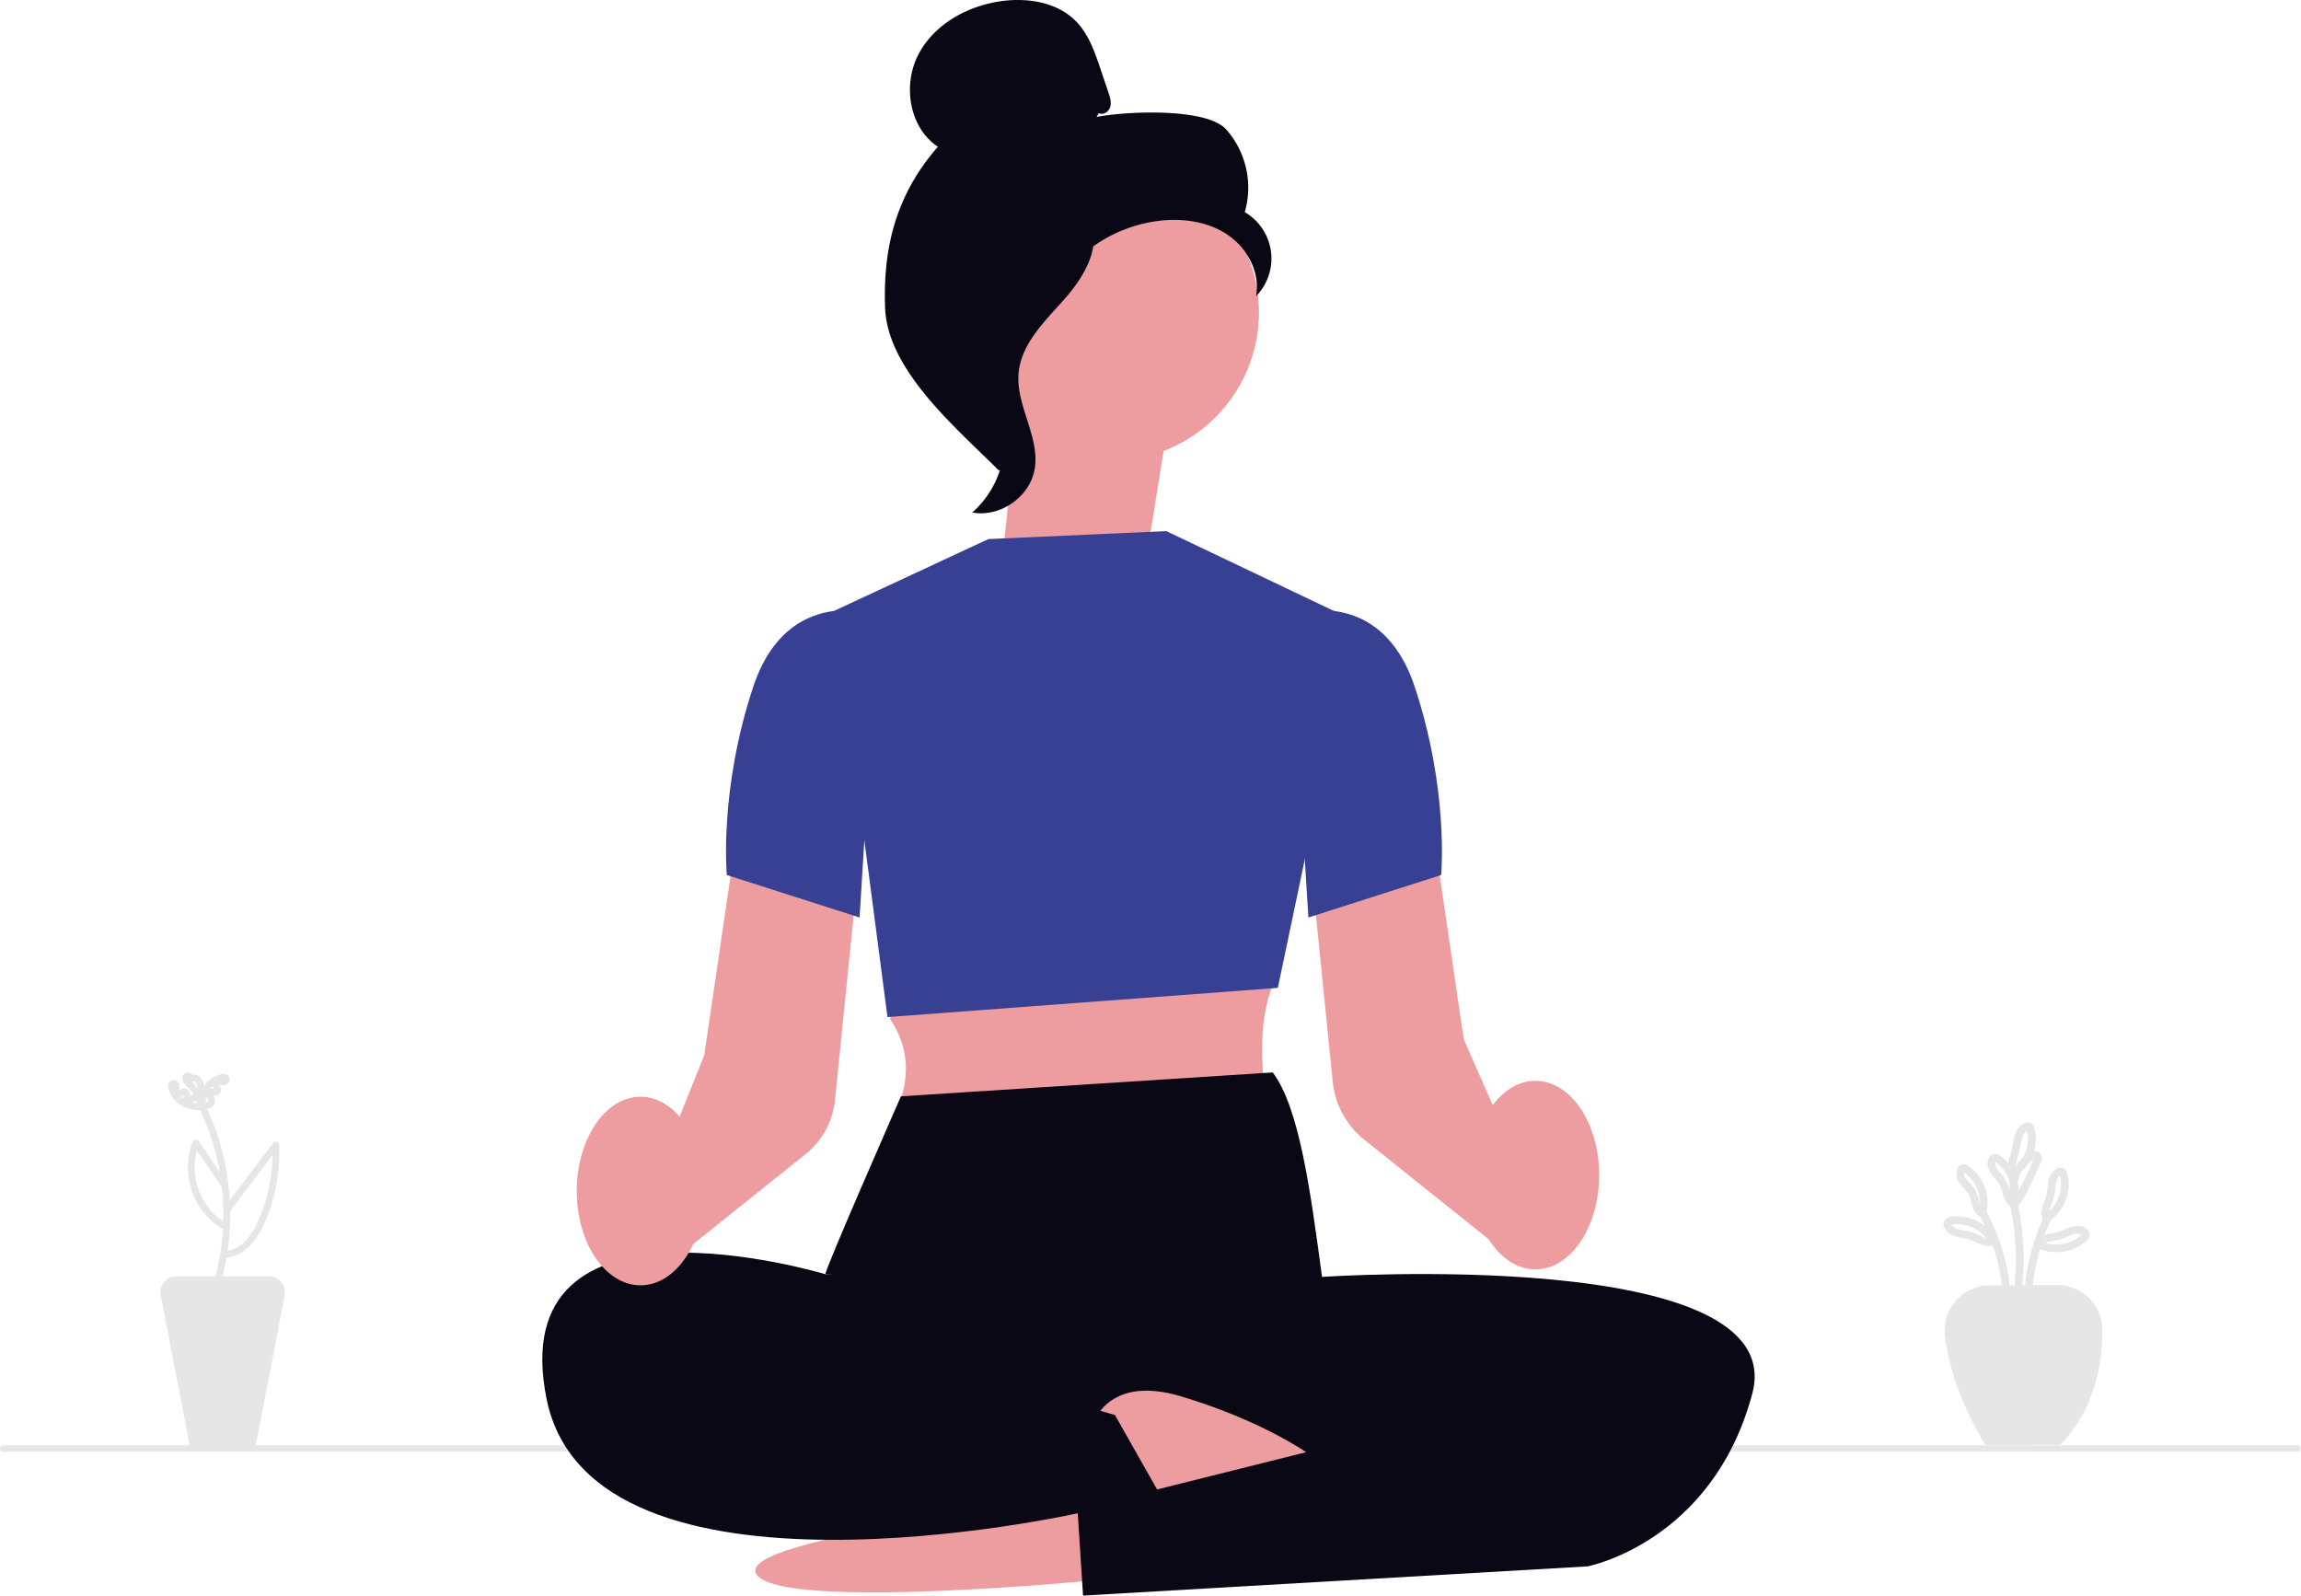<svg xmlns="http://www.w3.org/2000/svg" width="800" height="554.737" viewBox="0 0 800 554.737" xmlns:xlink="http://www.w3.org/1999/xlink" role="img" artist="Katerina Limpitsouni" source="https://undraw.co/"><g transform="translate(-565.665 -239.583)"><path d="M0,544.5a1.153,1.153,0,0,0,1.207,1.1H798.793a1.1,1.1,0,1,0,0-2.2H1.207A1.153,1.153,0,0,0,0,544.5Z" transform="translate(565.665 198.68)" fill="#e6e6e6"/><path d="M427.859,202.3l7.5-46.819-50.568-20.6L377.3,206.037Z" transform="translate(536.718 229.239)" fill="#ed9da0"/><circle cx="51.565" cy="51.565" r="51.565" transform="translate(900.234 296.636)" fill="#ed9da0"/><path d="M407.589,39.295c1.5.868,3.49-.443,3.97-2.105s-.083-3.425-.628-5.06c-.923-2.742-1.856-5.494-2.779-8.236C406.176,18.05,404.08,12,399.815,7.552,393.361.84,383.113-.868,373.889.369c-11.846,1.588-23.544,8-29.046,18.613s-3.167,25.418,6.8,32.038c-14.191,16.259-19.14,34.392-18.355,55.96S357.566,148.4,372.9,163.6c3.425-2.077,6.537-11.8,4.653-15.336s.812-7.626-1.514-10.876-4.284,1.93-1.92-1.311c1.486-2.04-4.321-6.74-2.105-7.959,10.692-5.909,14.246-19.241,20.968-29.443a50.175,50.175,0,0,1,36.636-22.029c8.079-.766,16.619.619,23.239,5.309S463.77,95.024,462.238,103a18.687,18.687,0,0,0-3.9-29.249,30.543,30.543,0,0,0-6.481-28.779c-6.906-7.617-34.937-6.315-45.019-4.312" transform="translate(540.101 239.587)" fill="#090814"/><path d="M408.545,83.32c-13.36,1.44-23.008,13.018-31.151,23.7-4.69,6.158-9.611,12.963-9.491,20.709.12,7.829,5.355,14.542,7.857,21.965a33.1,33.1,0,0,1-9.63,34.863c9.621,1.828,20.017-5.383,21.679-15.031,1.93-11.227-6.583-22.066-5.577-33.423.886-10,8.771-17.7,15.465-25.178s12.991-17.4,9.907-26.96" transform="translate(537.575 233.194)" fill="#090814"/><path d="M404.833,592.528s-111.717,11.079-120.026-1.847,113.37-25.852,113.37-25.852Z" transform="translate(543.846 196.253)" fill="#ed9da0"/><path d="M337.5,370.49l-2.308,12.252c6.288,9.279,6.888,19.084,3.231,29.3l127.413.923c-1.366-13.8-2.871-28.594,2.373-42.157Z" transform="translate(539.949 211.162)" fill="#ed9da0"/><path d="M558.393,457.4l-46.21-36.968a29.6,29.6,0,0,1-10.9-20.035l-7.118-70.419,42.425-14.145,10.23,69.726,25.492,57.936-13.9,13.9h-.009Z" transform="translate(527.753 215.356)" fill="#ed9da0"/><path d="M367.74,202.76l61.86-2.77,65.553,31.225L468.378,358.794,332.656,368.95,314.19,227.688Z" transform="translate(541.56 224.243)" fill="#384093"/><path d="M466.336,403.83c9.3,12.252,13.194,41.751,17.145,71.093,0,0-171.73-.923-172.653-.923s26.249-61.86,26.249-61.86l129.259-8.31Z" transform="translate(541.82 208.605)" fill="#090814"/><path d="M463.772,472.3l11.541,7.829s163.42-11.079,149.571,40.624-57.243,60.013-57.243,60.013L392.218,590.924,390.371,562.3s-168.96,37.854-184.656-39.7,96.944-43.394,96.944-43.394L463.772,472.3h0Z" transform="translate(549.997 203.396)" fill="#090814"/><path d="M410.65,537.667s3.869-20.312,31.567-12,43.394,19.389,43.394,19.389l-66.476,16.619Z" transform="translate(534.16 199.411)" fill="#ed9da0"/><path d="M485.69,231.356s31.391-11.079,43.394,24.929,9.233,65.553,9.233,65.553L492.153,336.61,485.69,231.356Z" transform="translate(528.403 221.96)" fill="#384093"/><path d="M251.7,463.48,241.63,445.734l21.762-54.169,10.23-69.735,42.425,14.145-7.211,71.277a27.581,27.581,0,0,1-10.156,18.65L251.7,463.489h0Z" transform="translate(547.127 214.896)" fill="#ed9da0"/><path d="M326.294,231.356S294.9,220.277,282.9,256.285s-9.233,65.553-9.233,65.553l46.164,14.772,6.463-105.254Z" transform="translate(544.69 221.96)" fill="#384093"/><ellipse cx="22.159" cy="32.776" rx="22.159" ry="32.776" transform="translate(1077.338 615.352)" fill="#ed9da0"/><ellipse cx="22.159" cy="32.776" rx="22.159" ry="32.776" transform="translate(766.193 620.892)" fill="#ed9da0"/><path d="M332.84,507.83l80.325,23.082,15.7,27.7-30.016,6.463" transform="translate(540.129 200.626)" fill="#090814"/><path d="M842.815,625.817H820.234L809.964,572.6a5.59,5.59,0,0,1,5.489-6.649H847.6a5.59,5.59,0,0,1,5.489,6.649Z" transform="translate(-188.425 117.362)" fill="#e6e6e6"/><path d="M829.777,572.385a87.416,87.416,0,0,0-4.82-62.956c-.652-1.369-2.686-.174-2.036,1.19a85.814,85.814,0,0,1,7.524,47.464,83.872,83.872,0,0,1-2.942,13.675,1.18,1.18,0,0,0,2.274.627Z" transform="translate(-187.805 114.624)" fill="#e6e6e6"/><path d="M833.141,545.414l16.911-22.328-2.2-.595a60.017,60.017,0,0,1-3.37,22.357c-2.187,6.177-5.963,14.235-13.564,14.483-1.513.049-1.52,2.407,0,2.358,8.088-.264,12.54-7.692,15.166-14.413a61.743,61.743,0,0,0,4.125-24.785,1.19,1.19,0,0,0-2.2-.6l-16.911,22.328C830.189,545.433,832.236,546.609,833.141,545.414Z" transform="translate(-187.469 115.224)" fill="#e6e6e6"/><path d="M832.785,535.847l-10.019-14.665a1.2,1.2,0,0,0-2.155.282,24.9,24.9,0,0,0,10.724,30.386,1.18,1.18,0,0,0,1.19-2.036,22.557,22.557,0,0,1-9.64-27.723l-2.155.282,10.019,14.665C831.6,538.283,833.644,537.1,832.785,535.847Z" transform="translate(-187.987 115.19)" fill="#e6e6e6"/><path d="M824.272,509c-2.318-.115-4.729-.256-6.669-1.676a7.259,7.259,0,0,1-1.841-1.99,7.07,7.07,0,0,1-.607-1.169,3.694,3.694,0,0,1-.31-1.233c0,.113.113-.091,0,0l-.169.135a.416.416,0,0,1-.542.111c-.184.023-.057-.285-.091.263a5.34,5.34,0,0,0-.007,1.778,2.111,2.111,0,0,0,2.724,1.518,7.729,7.729,0,0,0,1.142-.538l.106-.054q.195-.093.032-.014c.09-.152.141.146-.009-.024l.1,0-.12-.007a.44.44,0,0,1-.309-.229q-.057-.176-.019-.051c.037.052.039.286.02.059.006.076.006.154.007.23,0,.2-.012.393-.012.59a2.751,2.751,0,0,0,.309,1.411,1.894,1.894,0,0,0,1.728.9c.77-.036,1.206-.573,1.856-.865a.726.726,0,0,1,.874.168.748.748,0,0,1,.094.769,1.209,1.209,0,0,0,.423,1.613,1.19,1.19,0,0,0,1.613-.423,3.062,3.062,0,0,0-2.727-4.556,3.006,3.006,0,0,0-1.05.205,3.047,3.047,0,0,0-1.113.647c-.418.519-.129-.013-.111.094,0-.012.419.234.45.255l.041.107q-.045-.2-.017.01c0-.112-.012-.225-.012-.337a5.234,5.234,0,0,0-.115-1.555,1.961,1.961,0,0,0-1.4-1.341,2.681,2.681,0,0,0-1.83.363,6.741,6.741,0,0,1-.645.333c.194-.073-.064.024-.095.012-.145-.056.138,0,.152,0,.082.036.212.209.224.211-.052-.011-.049-.193-.051-.227-.027-.413.111-.825.111-1.238a2.416,2.416,0,0,0-.971-2.028,1.824,1.824,0,0,0-2.292.105c-1.068.982-.632,2.588-.154,3.744a9.6,9.6,0,0,0,6.034,5.566,20.566,20.566,0,0,0,5.241.713,1.179,1.179,0,1,0,0-2.358Z" transform="translate(-188.298 114.243)" fill="#e6e6e6"/><path d="M824.8,510.252c.218-2.2.47-4.552,1.872-6.362a7.481,7.481,0,0,1,2.235-1.916,6.7,6.7,0,0,1,1.243-.553c.242-.079.487-.133.732-.2.434-.119-.082-.013.14-.03a1.762,1.762,0,0,1,.189-.007q.223.013.056,0c.172-.1.118.106.041,0l-.07-.051a.57.57,0,0,1-.126-.653c-.014-.15.249-.033-.133-.094a5.357,5.357,0,0,0-1.888-.107,2.107,2.107,0,0,0-1.656,2.672,10.3,10.3,0,0,0,.524,1.236c-.076-.188,0,.031.019.08.043.145-.032.2.017.033a.757.757,0,0,1,.068-.227.448.448,0,0,1,.146-.144q.205-.075.009-.017c.018-.029.277,0,0-.007-.111,0-.223,0-.334-.007-.171-.009-.341-.028-.512-.036a2.611,2.611,0,0,0-1.436.275,1.889,1.889,0,0,0-.887,1.985,9.161,9.161,0,0,0,.764,1.608.722.722,0,0,1-1.062.84c-1.326-.742-2.516,1.294-1.19,2.036a3.061,3.061,0,0,0,4.633-2.785,4.826,4.826,0,0,0-.776-2.009s-.126-.2-.076-.184c.306.1-.154.481-.216.546l-.112.049q.2-.043-.021-.005c.108-.005.215,0,.323,0a4.832,4.832,0,0,0,1.621-.056,1.972,1.972,0,0,0,1.349-1.359,2.8,2.8,0,0,0-.342-1.909c-.037-.08-.226-.514-.169-.356-.007-.02-.1-.316-.094-.316.117,0-.124.405.017.118.165-.334-.161.349-.184.259-.01-.037.22-.024.23-.024.412.01.816.156,1.231.172a2.38,2.38,0,0,0,2.091-.969,1.823,1.823,0,0,0-.165-2.309c-.962-.983-2.529-.637-3.669-.219a9.979,9.979,0,0,0-3.463,2.138,9.711,9.711,0,0,0-2.422,3.788,21.148,21.148,0,0,0-.91,5.079,1.187,1.187,0,0,0,1.179,1.179,1.2,1.2,0,0,0,1.179-1.179Z" transform="translate(-187.821 114.145)" fill="#e6e6e6"/><path d="M824.949,507.811a30.186,30.186,0,0,0-3.57-5.286q-.483-.576-1-1.125a7.878,7.878,0,0,1-.872-.95c-.05-.084-.039-.129-.067-.147q-.031-.123,0-.016a.211.211,0,0,1,0,.147c.014.094-.094.074.01-.016-.187.161-.332.312-.626.222-.11-.034-.183-.153-.268-.2s.023-.037,0,.029c-.046.135-.167.443-.241.622l2.274.627c.03-.146.138-.291,0-.123a1.562,1.562,0,0,1,.17-.171q-.114.095.062-.023c-.163.061.174-.052.178-.053-.228.048.312.048.114.007a1.362,1.362,0,0,1,.932.855,4.9,4.9,0,0,1,.307,2.009,10.776,10.776,0,0,1-.24,2.325,1.207,1.207,0,0,0,.823,1.45,1.191,1.191,0,0,0,1.45-.823c.472-2.2.7-5.046-.814-6.905a3.274,3.274,0,0,0-2.765-1.255,2.771,2.771,0,0,0-2.489,2.081,1.179,1.179,0,0,0,2.274.627,2.688,2.688,0,0,0,0-2.468,1.879,1.879,0,0,0-2.083-.88,2.058,2.058,0,0,0-1.406,1.855,2.817,2.817,0,0,0,.843,2.032c.893,1.021,1.846,1.966,2.656,3.061a28.918,28.918,0,0,1,2.31,3.681,1.179,1.179,0,1,0,2.036-1.19Z" transform="translate(-188.077 114.12)" fill="#e6e6e6"/><path d="M718.126,632.875c-.169.076-26.14.076-25.97.151-9.332-15.458-12.95-28.522-14.147-38.084a15.628,15.628,0,0,1,15.467-17.489l23.507-.137a15.65,15.65,0,0,1,15.757,15.551C732.793,604.487,730.194,620.418,718.126,632.875Z" transform="translate(563.848 109.053)" fill="#e6e6e6"/><path d="M700.851,584.392a90.676,90.676,0,0,0-1.516-30.924c-.38-1.7-2.995-.982-2.615.721a88.516,88.516,0,0,1,1.419,30.2C697.925,586.119,700.639,586.1,700.851,584.392Z" transform="translate(567.704 103.959)" fill="#e6e6e6"/><path d="M703.617,584.108a72.027,72.027,0,0,1,6.352-24.873c.722-1.575-1.615-2.955-2.342-1.369a75.734,75.734,0,0,0-6.722,26.242C700.781,585.85,703.494,585.842,703.617,584.108Z" transform="translate(568.57 104.917)" fill="#e6e6e6"/><path d="M698.667,584.093a70.564,70.564,0,0,0-8.105-27.528c-.824-1.539-3.166-.171-2.341,1.369a67.219,67.219,0,0,1,7.735,26.16C696.1,585.82,698.811,585.835,698.667,584.093Z" transform="translate(565.931 104.656)" fill="#e6e6e6"/><path d="M690.983,558.413c-1.547-.564-1.721-2.924-2.082-4.28a10.96,10.96,0,0,0-1.182-2.967,17.37,17.37,0,0,0-2.1-2.573,6.667,6.667,0,0,1-1.527-2.073,1.805,1.805,0,0,1-.091-.942,2.29,2.29,0,0,0,.113-.42l.02-.047q.128-.248-.386.073c0,.021.656.383.725.435a12.927,12.927,0,0,1,4.728,12.621c-.351,1.7,2.262,2.432,2.615.721a15.7,15.7,0,0,0-5.974-15.684,3.393,3.393,0,0,0-2.185-.779,2.446,2.446,0,0,0-2.078,1.724,4.722,4.722,0,0,0,.244,3.842c1.127,2.245,3.459,3.534,4.239,6.005.866,2.743,1.1,5.826,4.2,6.956a1.368,1.368,0,0,0,1.668-.947,1.385,1.385,0,0,0-.947-1.668Z" transform="translate(564.543 101.907)" fill="#e6e6e6"/><path d="M700.006,555.406c-1.608-.583-1.763-2.764-2.2-4.168a17.58,17.58,0,0,0-3.515-5.668,5.4,5.4,0,0,1-1.272-2.347,2.088,2.088,0,0,1-.013-.509c.017-.163.153-.414.13-.562l.02-.047q.128-.248-.386.073a1.922,1.922,0,0,1,.23.1c.2.175.463.305.677.476a12.681,12.681,0,0,1,3.856,5.249,12.814,12.814,0,0,1,.69,7.23c-.351,1.7,2.262,2.432,2.615.721a15.7,15.7,0,0,0-5.652-15.439,4.435,4.435,0,0,0-1.922-.989,2.319,2.319,0,0,0-2.429,1.162,4.766,4.766,0,0,0-.205,4c.959,2.462,3.333,4.026,4.29,6.474.507,1.3.717,2.685,1.27,3.966a5.118,5.118,0,0,0,3.094,2.895c1.643.6,2.351-2.024.721-2.615Z" transform="translate(566.391 101.29)" fill="#e6e6e6"/><path d="M708.877,560.746c-1.046-1.935.417-4.231,1.025-6.088.654-2,.556-4.087,1.023-6.114a3.523,3.523,0,0,1,1.179-2.125c.172-.13.717-.278.288-.339-.315-.045-.162.009-.077.311a8.47,8.47,0,0,1,.254,1.41,13.217,13.217,0,0,1-.864,6.159,12.514,12.514,0,0,1-4.028,5.386,1.4,1.4,0,0,0-.486,1.855,1.365,1.365,0,0,0,1.855.486,15.718,15.718,0,0,0,6.179-14.366c-.174-1.364-.426-3.186-1.922-3.721-1.465-.523-2.953.538-3.822,1.658-1.622,2.09-1.321,4.813-1.814,7.266-.662,3.289-2.944,6.237-1.13,9.59.83,1.536,3.173.168,2.342-1.369Z" transform="translate(569.585 102.105)" fill="#e6e6e6"/><path d="M699.376,547.719c-1.124-2.061-.016-4.374.543-6.441a55.01,55.01,0,0,1,1.374-6.075,3.97,3.97,0,0,1,1.4-1.871,3.294,3.294,0,0,1,.4-.218c-.014-.092-.411-.057-.4-.088a3.179,3.179,0,0,0,.164.559,10.069,10.069,0,0,1,.223,1.429,13.268,13.268,0,0,1-.886,5.919,12.516,12.516,0,0,1-4.028,5.385,1.4,1.4,0,0,0-.486,1.855,1.365,1.365,0,0,0,1.855.486,15.709,15.709,0,0,0,6.194-14.246c-.158-1.294-.35-2.987-1.614-3.7-1.386-.786-2.977.2-3.932,1.221-1.836,1.967-2.052,4.706-2.556,7.218-.677,3.375-2.42,6.6-.6,9.939.836,1.533,3.178.165,2.342-1.369Z" transform="translate(567.611 99.429)" fill="#e6e6e6"/><path d="M706,567.5c.974-1.585,2.951-1.744,4.624-2.042a17.5,17.5,0,0,0,3.077-.791c1.085-.4,2.129-.916,3.225-1.293a4.476,4.476,0,0,1,2.912-.257c.055.019.667.356.691.343.087-.047-.148-.357-.128-.357-.013,0-.108.14-.129.154-.414.285-.758.7-1.171,1a13.12,13.12,0,0,1-5.714,2.316,12.571,12.571,0,0,1-6.756-.81,1.4,1.4,0,0,0-1.855.486,1.366,1.366,0,0,0,.486,1.855,15.752,15.752,0,0,0,15.887-2.02c1.1-.87,2.33-2.03,1.866-3.58-.43-1.436-2.225-2.07-3.563-2.213-2.919-.311-5.489,1.666-8.237,2.3-2.869.657-5.85.771-7.557,3.547-.917,1.491,1.428,2.855,2.341,1.369Z" transform="translate(569.093 105.552)" fill="#e6e6e6"/><path d="M700.271,555.432a10.923,10.923,0,0,1,4.561-13.766q.157-.091.318-.175.3-.051.091-.139c.221-.746-.086-.161-.168.029q-.369.861-.749,1.716-.848,1.912-1.741,3.8c-1.227,2.6-2.51,5.176-3.914,7.685-.853,1.525,1.488,2.894,2.342,1.369,1.359-2.43,2.6-4.922,3.8-7.438q.875-1.846,1.707-3.712.365-.819.722-1.643a5.7,5.7,0,0,0,.668-1.892,2.583,2.583,0,0,0-2.862-2.565,7.927,7.927,0,0,0-3.543,2,13.553,13.553,0,0,0-4.248,6.355,13.84,13.84,0,0,0,.678,9.744,1.365,1.365,0,0,0,1.855.486,1.39,1.39,0,0,0,.487-1.855Z" transform="translate(567.701 101.125)" fill="#e6e6e6"/><path d="M694.488,564.869c-1.947.874-4.323-.793-6.067-1.509-1.95-.8-4.036-.878-6.023-1.515a3.35,3.35,0,0,1-1.851-1.291,2.671,2.671,0,0,0-.213-.368c.069.016-.292.24-.136.208.139-.028.277-.063.418-.087a9.8,9.8,0,0,1,1.521-.124,12.968,12.968,0,0,1,11,5.822c.941,1.463,3.289.1,2.342-1.369a15.717,15.717,0,0,0-13.939-7.141c-1.359.087-3.022.237-3.72,1.6-.713,1.387.326,3.085,1.361,4.008,1.986,1.772,4.73,1.678,7.148,2.386,1.614.473,3.067,1.352,4.654,1.9a6.389,6.389,0,0,0,4.871-.171,1.366,1.366,0,0,0,.486-1.855,1.389,1.389,0,0,0-1.855-.486Z" transform="translate(563.784 104.981)" fill="#e6e6e6"/></g></svg>